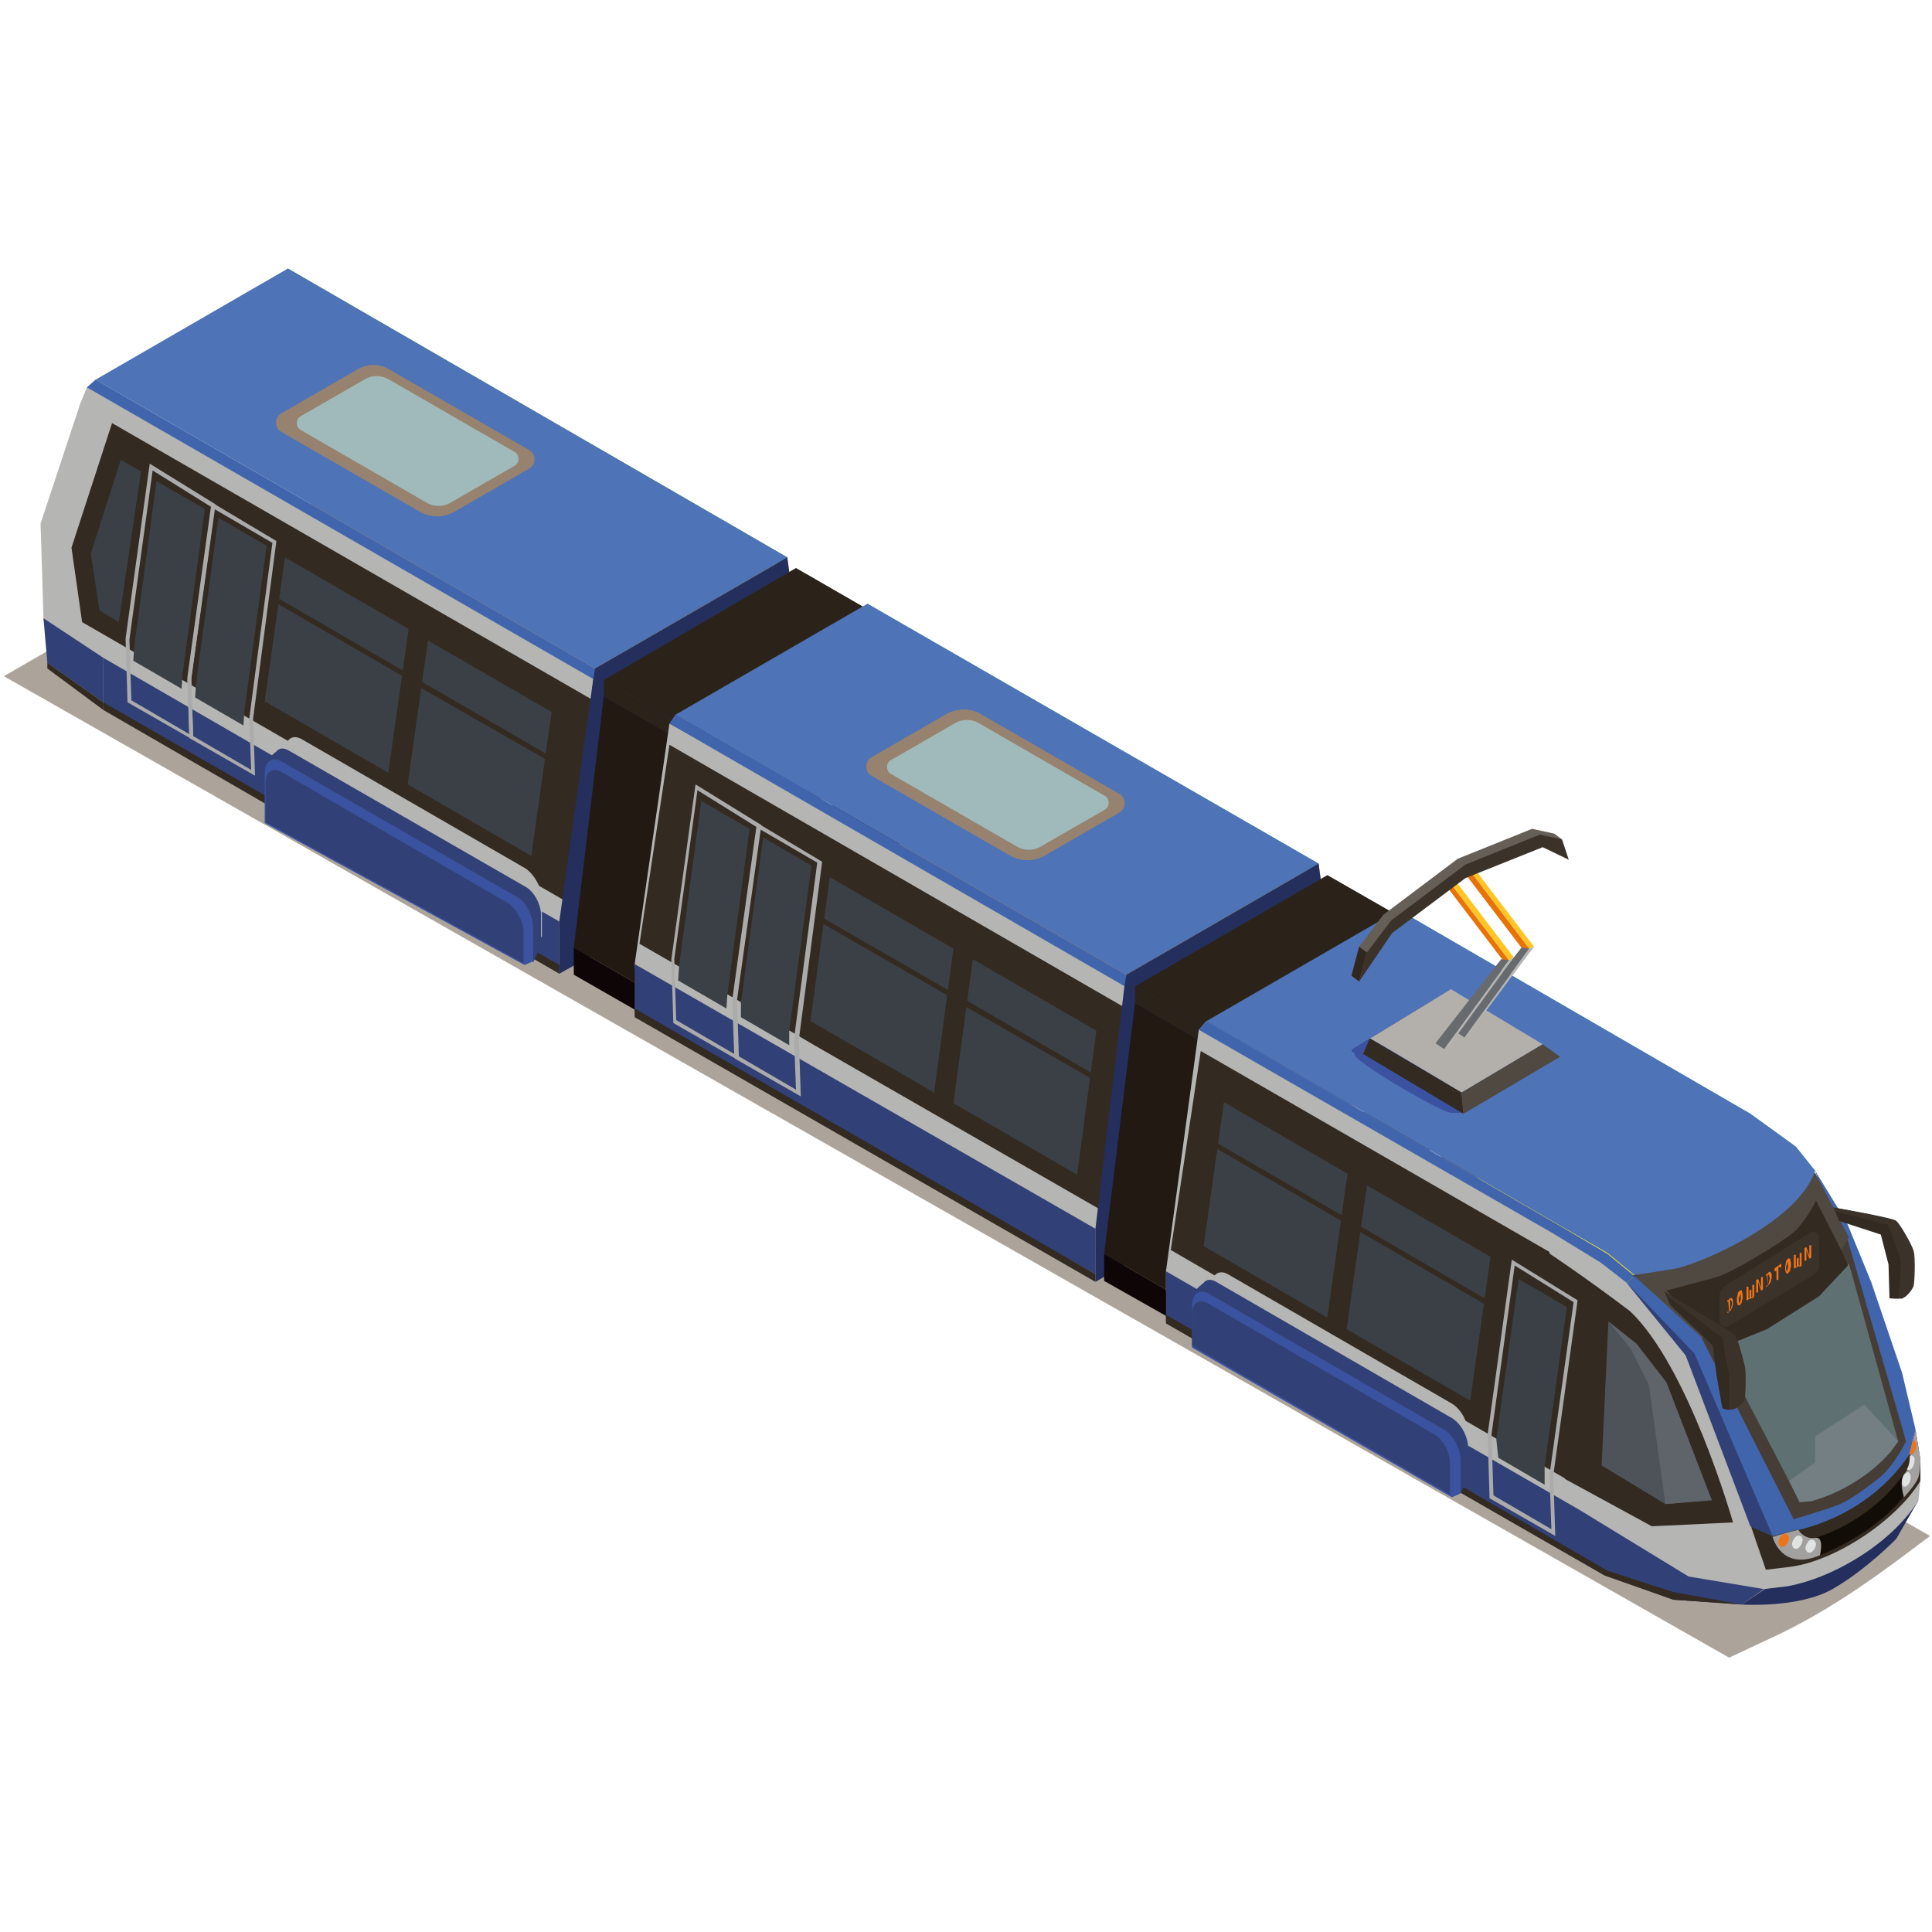 <?xml version="1.0" encoding="utf-8"?>
<!-- Generator: Adobe Illustrator 24.0.1, SVG Export Plug-In . SVG Version: 6.00 Build 0)  -->
<svg version="1.1" id="Layer_1" xmlns="http://www.w3.org/2000/svg" xmlns:xlink="http://www.w3.org/1999/xlink" x="0px" y="0px"
	 viewBox="0 0 200 200" style="enable-background:new 0 0 200 200;" xml:space="preserve">
<style type="text/css">
	.st0{fill:#ACA49A;}
	.st1{fill:#FBC905;}
	.st2{fill:#F59C14;}
	.st3{fill:#2AAC6B;}
	.st4{fill:#332A21;}
	.st5{fill:#B5B5B3;}
	.st6{fill:#314076;}
	.st7{fill:#3A529F;}
	.st8{fill:#3B4046;}
	.st9{fill:#4165AD;}
	.st10{fill:#4F73B7;}
	.st11{fill:#242F5E;}
	.st12{fill:#2B231A;}
	.st13{fill:#211912;}
	.st14{fill:#0E0506;}
	.st15{fill:#ABABAB;}
	.st16{fill:#4E5359;}
	.st17{fill:#F8E921;}
	.st18{fill:#130D08;}
	.st19{fill:#463E36;}
	.st20{fill:#504941;}
	.st21{fill:#A2A1A0;}
	.st22{fill:#5F7073;}
	.st23{fill:#737F83;}
	.st24{fill:#E1E2E2;}
	.st25{fill:#EE741A;}
	.st26{fill:#3B3229;}
	.st27{fill:#B3AFAA;}
	.st28{fill:#96826F;}
	.st29{fill:#A0B9BA;}
	.st30{fill:#5F646A;}
	.st31{fill:#FDC625;}
	.st32{fill:#E87108;}
	.st33{fill:#676B6D;}
	.st34{fill:#665F58;}
	.st35{fill:#30281E;}
</style>
<g>
	<g>
		<path class="st0" d="M179,171.6L0.4,70l21.3-12.3L199.8,159l-2,1.5c-4.5,3.4-9,6.5-14.1,8.9L179,171.6z"/>
		<g>
			<g>
				<g>
					<polygon class="st1" points="34.3,30.4 29.8,27.8 28.9,28.6 28.2,30.3 31.1,38.7 32.3,53.9 38.1,58.2 85.3,85.5 81.5,57.7 
											"/>
					<polygon class="st2" points="85.3,79.6 85.3,85.5 38.1,58.2 38.1,52.3 					"/>
					<polygon class="st2" points="38.1,52.3 31.8,48.2 32.2,52.8 38.1,56.8 					"/>
					<polygon class="st3" points="81.5,58.9 28.9,28.6 29.8,27.8 81.5,57.7 					"/>
					<polygon class="st4" points="38.1,56.8 85.3,84.1 85.3,85.5 38.1,58.2 					"/>
					<polygon class="st4" points="38.1,56.8 32.2,52.8 32.3,53.9 38.1,58.2 					"/>
					<polygon class="st5" points="14.3,41.9 9.9,39.3 9,40.1 8.3,41.8 4.2,54.2 4.5,64 5.4,69.4 11.2,73.7 57.9,99.9 57.9,95.4 
						61.6,69.2 					"/>
					<polygon class="st6" points="57.9,95.4 57.9,100.5 10.7,73.2 10.7,68.1 					"/>
					<polygon class="st4" points="10.7,72.7 57.9,99.9 57.9,100.8 10.7,73.5 					"/>
					<polygon class="st6" points="10.7,68.1 4.5,64 4.9,68.6 10.7,72.7 					"/>
					<polygon class="st4" points="58.4,93.2 8.5,64.4 7.4,56.7 11.6,43.8 61.6,72.6 					"/>
					<path class="st5" d="M54.4,89.9L31.2,76.5c-0.9-0.5-1.7,0-1.7,1.3v3.9L56.1,97v-3.9C56.1,91.9,55.3,90.5,54.4,89.9z"/>
					<g>
						<path class="st6" d="M54.4,91.8L29.9,77.7c-0.5-0.3-1-0.3-1.3,0.1c-0.1,0.1-0.9,0.7-0.9,0.9c-0.1,0.2,0.5,0,0.5,0.3v4.2
							l27,16.4l0.8-1.7V95C56.1,93.7,55.3,92.3,54.4,91.8z"/>
						<path class="st7" d="M53.6,92.9L29.1,78.8c-0.9-0.5-1.7,0-1.7,1.3l0,5.1l26.9,14.7l0.9-0.4v-3.4
							C55.2,94.9,54.5,93.4,53.6,92.9z"/>
						<path class="st6" d="M52.6,93.5L29.1,79.9c-0.9-0.5-1.6,0-1.6,1.2v4l26.7,14.6v-3.2C54.2,95.4,53.4,94,52.6,93.5z"/>
					</g>
					<polygon class="st8" points="10.3,63.2 12.3,64.4 14.6,48.8 12.5,47.6 9.4,57.3 					"/>
					<polygon class="st9" points="61.6,70.4 9,40.1 9.9,39.3 61.6,69.2 					"/>
					<polygon class="st4" points="10.7,72.7 4.9,68.6 4.9,69.2 10.7,73.5 					"/>
					<polygon class="st10" points="81.5,57.7 61.6,69.2 9.9,39.3 29.8,27.8 					"/>
				</g>
				<polygon class="st11" points="81.5,57.7 85.3,85.5 57.9,100.8 57.9,95.4 61.4,70.4 61.6,69.2 				"/>
				<polygon class="st12" points="90.2,65.1 83.4,61.1 83.4,59.4 90.2,63.3 				"/>
				<polygon class="st13" points="94,87 87.2,83.1 83.4,61.1 90.2,65.1 				"/>
				<polygon class="st12" points="144.2,96.3 137.4,92.3 137.4,90.6 144.2,94.5 				"/>
				<polygon class="st13" points="148,118.2 141.2,114.3 137.4,92.3 144.2,96.3 				"/>
				<g>
					<polygon class="st14" points="66.2,104.8 59.4,100.9 59.4,98.1 66.2,102 					"/>
					<polygon class="st12" points="69.3,76 62.5,72.1 62.5,70.4 69.3,74.3 					"/>
					<polygon class="st12" points="62.5,70.4 82.4,58.8 89.3,62.8 69.3,76 69.3,74.3 					"/>
					<polygon class="st13" points="66.2,102 59.4,98.1 62.5,72.1 69.3,76 					"/>
				</g>
				<g>
					<polygon class="st1" points="93.1,89.9 140.3,117.2 136.5,89.4 89.3,63.4 					"/>
					<polygon class="st2" points="140.3,111.3 140.3,117.2 93.1,89.9 93.1,84 					"/>
					<polygon class="st3" points="136.5,90.7 89.3,63.4 89.8,62.5 136.5,89.4 					"/>
					<polygon class="st14" points="93.1,89.3 86.2,85.3 86.2,82.6 93.1,86.5 					"/>
					<polygon class="st4" points="93.1,88.6 140.3,115.9 140.3,117.2 93.1,89.9 					"/>
					<polygon class="st5" points="66.2,105.5 113.4,132.7 113.4,127.2 116.6,100.9 69.3,74.9 65.7,99.8 					"/>
					<polygon class="st4" points="113.7,125.1 84.3,108.2 76.8,103.8 66.2,97.7 69.3,77.1 116.6,104.4 					"/>
					<polygon class="st8" points="75.2,104.4 70.2,101.5 70.3,100 72.6,82.9 77.6,85.8 75.3,102.9 					"/>
					<polygon class="st8" points="81.7,108.2 76.7,105.3 76.7,103.8 79,86.7 84,89.6 81.7,106.7 					"/>
					<polygon class="st8" points="83.9,105.7 96.7,113.1 98.7,98.2 85.9,90.8 					"/>
					<polygon class="st4" points="84.8,94.8 98.7,102.8 98.7,103.4 84.8,95.4 					"/>
					<polygon class="st8" points="98.7,114.2 111.5,121.6 113.5,106.7 100.7,99.3 					"/>
					<polygon class="st4" points="99.6,103.3 113.4,111.3 113.4,111.9 99.6,104 					"/>
					<polygon class="st6" points="113.4,127.2 113.4,131.9 65.7,104.9 65.7,99.8 					"/>
					<polygon class="st9" points="116.6,102.2 69.3,74.9 69.9,74 116.6,100.9 					"/>
					<g>
						<path class="st15" d="M76.5,109.8l-6.8-3.9l-0.2-6.6l2.5-18.1l6.8,4.2l0,0.1l-2.5,18L76.5,109.8z M70,105.6l6,3.5l-0.2-5.6
							l2.5-17.9l-6.1-3.8l-2.4,17.5L70,105.6z"/>
					</g>
					<g>
						<path class="st15" d="M82.9,113.5l-6.8-3.9l-0.2-6.3l2.5-18.1l6.7,4l0,0.1l-2.4,18.3L82.9,113.5z M76.4,109.3l6,3.5l-0.2-5.3
							l2.4-18.2l-6-3.5l-2.4,17.5L76.4,109.3z"/>
					</g>
					<polygon class="st4" points="65.7,104.4 113.4,131.9 113.4,132.7 65.7,105.3 					"/>
					<polygon class="st10" points="89.8,62.5 69.9,74 116.6,100.9 136.5,89.4 					"/>
				</g>
				<polygon class="st11" points="136.5,89.4 140.3,117.2 113.4,132.7 113.4,127.2 116.4,102.1 116.6,100.9 				"/>
				<g>
					<polygon class="st14" points="121.2,136.5 114.3,132.6 114.3,129.8 121.2,133.8 					"/>
					<polygon class="st13" points="121.2,133.8 114.3,129.8 117.5,103.8 124.3,107.8 					"/>
					<polygon class="st12" points="124.3,107.8 117.5,103.8 117.5,102.1 124.3,106 					"/>
					<polygon class="st12" points="117.5,102.1 137.4,90.6 144.2,94.5 124.3,107.8 124.3,106 					"/>
				</g>
				<path class="st11" d="M180.3,166.1c0,0,5.9,0.4,9.4-1.6c3.5-2,6.6-5.2,6.6-5.2l2.3-4l-9,5.8l-6.9,3.4L180.3,166.1z"/>
				<path class="st5" d="M182.6,164.5l2.5-0.3c5.2-1,11-4.8,13.5-8.9l0,0l0.2-2l-17.3,8.2L182.6,164.5z"/>
				<polygon class="st4" points="189,137.6 148,113.9 144.2,97.3 180.3,118.1 189,136.1 				"/>
				<path class="st1" d="M176.3,129.6l-23.2-13.4c-0.9-0.5-1.7,0-1.7,1.3v3.9l26.6,15.3v-3.9C178,131.5,177.2,130.1,176.3,129.6z"/>
				<path class="st4" d="M193.7,148c0,0-2.5-20.4-8.5-26.2c-4.9-3.7-4.9-3.7-4.9-3.7l8.7,18L193.7,148z"/>
				<polygon class="st16" points="165.8,122.1 178.6,129.5 174.8,118.7 162,111.3 				"/>
				<polygon class="st4" points="165.8,113.2 178.6,120.6 178.6,121.2 165.8,113.8 				"/>
				<polygon class="st16" points="150.3,113.2 163.1,120.6 159.3,109.7 146.5,102.3 				"/>
				<polygon class="st4" points="150.3,104.2 163.1,111.6 163.1,112.2 150.3,104.8 				"/>
				<path class="st17" d="M176.9,132l-24.4-14.1c-0.9-0.5-1.7,0-1.7,1.3v4.2l27.8,16v-4.2C178.6,133.9,177.9,132.5,176.9,132z"/>
				<polygon class="st9" points="187.9,121.2 191.2,126.6 193.7,132.7 196.9,142.1 198.3,148 197.7,150.5 195.8,144.4 190.9,129.9 
									"/>
				<polygon class="st3" points="144.2,95.2 180.8,116.2 185.2,119.6 186.9,122 187.9,121.2 185.9,118.7 181.2,115.3 144.8,94.2 
									"/>
				<polygon class="st14" points="148,121 141.2,117.1 141.2,114.3 148,118.2 				"/>
				<polygon class="st16" points="188.4,139.1 181.8,135.3 178,120.5 184.6,124.3 				"/>
				<g>
					<path class="st15" d="M189.2,144.4l-8.2-4.7l-3.9-20.3l8.2,4.7L189.2,144.4z M181.4,139.4l7.2,4.2l-3.7-19.3l-7.2-4.2
						L181.4,139.4z"/>
				</g>
				<polygon class="st4" points="194.2,152.4 192.8,154.3 192.9,147.6 148,121.7 149.4,119.3 				"/>
				<polygon class="st5" points="182.8,162.5 182.6,163.6 182.6,164.5 166.1,163.1 121.2,137.2 120.7,133.6 120.7,131.6 
					124.1,106.6 124.9,105.7 161.3,126.8 166.4,129.8 168.4,132.8 175.7,138.7 179.8,153.4 181.7,159.5 				"/>
				<polygon class="st6" points="182.6,164.5 180.3,166.1 173.2,165.6 165.6,162.6 120.7,136.7 120.7,131.6 163.5,156.3 
					174.8,163.2 				"/>
				<polygon class="st4" points="162.1,153.1 121.2,129.4 124.3,108.8 160.4,129.6 162.1,151.6 				"/>
				<path class="st5" d="M150.3,145.3l-23.2-13.4c-0.9-0.5-1.7,0-1.7,1.3v3.9l26.6,15.3v-3.9C152,147.3,151.3,145.9,150.3,145.3z"/>
				<path class="st4" d="M179.4,157.6c0,0-4.6-16.2-10.7-21.9c-4.9-3.7-8.4-6-8.4-6l1.7,23.4l9,4.9L179.4,157.6z"/>
				<polygon class="st9" points="124.1,106.6 160.8,127.7 165.7,130.7 168.4,132.8 169.2,132.1 166.4,129.8 161.3,126.8 
					124.9,105.7 				"/>
				<polygon class="st16" points="166.5,136.8 165.8,151.7 172.4,155.7 177.2,155.3 172.5,143.1 169.4,139.1 				"/>
				<polygon class="st4" points="173.2,164.8 180.3,166.1 173.2,165.6 166.1,163.1 120.7,137 120.7,136.1 166.4,162.6 				"/>
				<path class="st4" d="M182.8,162.5l2.5-0.3c4.7-0.6,11-4.8,13.5-8.9l0,0v-2.2l-0.5-3.1l-0.5,2.5l-16.5,7.6L182.8,162.5z"/>
				<path class="st18" d="M197,155c0,0-2.5,3.5-8.6,6c-0.5-1.8-0.5-1.8-0.5-1.8s5.4-1.4,9.1-6.5C197.4,153.8,197,155,197,155z"/>
				<path class="st19" d="M197.7,150.5C197.7,150.5,197.7,150.5,197.7,150.5c-2.6,3.9-6.6,6.6-11.2,7.8l-0.4,0.1l-2.7,0.7l-3.5-8
					l-4.5-12.1l-6.4-6.9l18.7-10.8l3.5,6.8L197.7,150.5z"/>
				<path class="st20" d="M191.4,128.1c0,0-2,3.9-5.6,6c-3.7,2.1-9.7,4.4-9.7,4.4l-6.9-6.3l18.7-10.8L191.4,128.1z"/>
				<path class="st6" d="M150.3,146.8l-24.4-14.1c-0.5-0.3-1-0.3-1.3,0.1c-0.1,0.1-0.9,0.7-0.9,0.9c-0.1,0.2,0.5,0,0.5,0.3v4.2
					l27,16.4l0.8-1.7V150C152,148.8,151.3,147.4,150.3,146.8z"/>
				<path class="st7" d="M149.5,148l-24.4-14.1c-0.9-0.5-1.7,0-1.7,1.3l0,4.3l26.9,15.5l0.9-0.4v-3.4
					C151.2,149.9,150.4,148.5,149.5,148z"/>
				<path class="st6" d="M148.5,148.5L125,134.9c-0.9-0.5-1.6,0-1.6,1.2v3.2l26.7,15.4v-3.2C150.1,150.4,149.4,149,148.5,148.5z"/>
				<path class="st21" d="M188.4,161c0,0,0.5-2-0.5-1.8c-1,0.2-1.7-0.7-1.7-0.8c-0.1-0.1-2.7,0.7-2.7,0.7S184.4,162.7,188.4,161z"/>
				<path class="st10" d="M124.9,105.7l19.9-11.5l36.4,21.1l4.7,3.4l2,2.5v0c-1.7,5.1-11.1,9.3-14.3,10.1l-4.4,0.7l-2.8-2.3l-5.2-3
					L124.9,105.7z"/>
				<polygon class="st9" points="169.2,132.1 168.4,132.8 174.5,140.3 179.8,153.4 181.2,158 183.5,159 186.2,158.3 176.1,138.4 
									"/>
				<path class="st22" d="M196.5,149.2l-0.8,1.1c-2,2.3-5,4.2-8.2,5.1l-1.2,0.1l-1.1-2.2l-7.2-13.8l5-2.1l5.4-3.4l3-3.2L196.5,149.2
					z"/>
				<path class="st23" d="M196.5,149.2l-0.8,1.1c-2,2.3-5,4.2-8.2,5.1l-1.2,0.1l-1.1-2.2l2.7-1.9l0-2.7l5.1-3.3L196.5,149.2z"/>
				<path class="st9" d="M197.7,150.5C197.7,150.5,197.7,150.5,197.7,150.5c-2.6,3.9-6.6,6.6-11.2,7.8l-0.4,0.1l-0.5-1.1
					c0,0,3.7-1.1,4.9-1.6c1.1-0.5,2.2-1.3,3.9-2.6c1.7-1.3,2.9-3.9,2.9-3.9L197.7,150.5z"/>
				<path class="st24" d="M186.6,159.4c0,0.3-0.2,0.7-0.5,0.9c-0.3,0.1-0.5,0-0.6-0.4c0-0.3,0.2-0.7,0.5-0.9
					C186.4,158.9,186.6,159.1,186.6,159.4z"/>
				<path class="st24" d="M188,159.8c0,0.3-0.2,0.7-0.5,0.9c-0.3,0.1-0.5,0-0.6-0.4c0-0.3,0.2-0.7,0.5-0.9
					C187.7,159.3,187.9,159.5,188,159.8z"/>
				<path class="st25" d="M185.2,159.2c0,0.3-0.2,0.7-0.5,0.9c-0.3,0.1-0.5,0-0.6-0.4c0-0.3,0.2-0.7,0.5-0.9
					C184.9,158.7,185.2,158.9,185.2,159.2z"/>
				<path class="st21" d="M198.8,151.1c0,0,0,1.1-0.2,1.8c-0.2,0.7-1.5,2.1-1.5,2.1s-0.6-1.8,0.1-2.5c0.1-0.1,0.2-0.3,0.3-0.4
					c0.3-0.5,0.3-1.1,0.3-1.4c0-0.1,0-0.1,0-0.1c0,0,0-0.1,0-0.1l0.3-1.4l0.2-1.1L198.8,151.1z"/>
				<path class="st24" d="M197.8,152.8c0,0.4-0.1,0.8-0.4,1c-0.2,0.2-0.5,0.1-0.5-0.3c0-0.4,0.1-0.8,0.4-1
					C197.5,152.3,197.7,152.4,197.8,152.8z"/>
				<path class="st24" d="M197.8,152.1c-0.1,0.1-0.3,0.1-0.4,0c0.3-0.5,0.3-1.1,0.3-1.4c0.2-0.1,0.4,0,0.5,0.3
					C198.2,151.4,198.1,151.9,197.8,152.1z"/>
				<path class="st25" d="M198,150.5c-0.1,0.1-0.2,0.1-0.3,0.1c0,0,0-0.1,0-0.1l0.3-1.4c0.2,0,0.3,0.1,0.4,0.4
					C198.4,149.8,198.3,150.3,198,150.5z"/>
				<polygon class="st6" points="183.5,159 175.4,140.1 168.4,132.8 174.5,140.3 181.2,158 				"/>
				<path class="st4" d="M178,139.6l-0.9-1.5l-4.6-4.5c0,0,3.8-1,5.2-1.4c1.5-0.4,6.6-3.5,7.8-4.5c1.3-1,2.5-3.4,2.5-3.4l2.6,5.1
					l0.7,1.6l-3,3.2l-5.4,3.4l-5.2,2.1H178z"/>
				<path class="st26" d="M187.7,132l-8.8,5.3c-0.4,0.2-0.9,0-0.9-0.5v-2.5c0-0.5,0.2-0.9,0.6-1.2l8.8-5.5c0.4-0.2,0.9,0,0.9,0.5
					v2.7C188.4,131.3,188.1,131.7,187.7,132z"/>
				<g>
					<path class="st25" d="M178.9,134.7L178.9,134.7c-0.1,0.1-0.1,0.1-0.1,0c0-0.1,0-0.1,0.1-0.1l0.2-0.2c0.1-0.1,0.2,0,0.2,0
						l0.1,0.2c0,0.1,0,0.1,0,0.2c0,0.1,0,0.1,0,0.2l-0.1,0.4c-0.1,0.2-0.1,0.2-0.2,0.3l-0.2,0.2c0,0-0.1,0-0.1,0
						c0-0.1,0-0.1,0.1-0.1l0.1,0L178.9,134.7z M179.1,135.6L179.1,135.6c0.1-0.1,0.1-0.1,0.1-0.2l0.1-0.4c0-0.1,0-0.1,0-0.1
						c0-0.1,0-0.1,0-0.1l-0.1-0.2c0-0.1,0-0.1-0.1,0l0,0L179.1,135.6z"/>
					<path class="st25" d="M180.4,134c0,0.1,0,0.1,0,0.2c0,0.1,0,0.2,0,0.2l-0.1,0.4c0,0.1-0.1,0.2-0.2,0.3c-0.1,0.1-0.1,0-0.2,0
						l-0.1-0.3c0-0.1,0-0.1,0-0.2c0-0.1,0-0.1,0-0.2l0.1-0.5c0-0.1,0.1-0.2,0.2-0.3c0.1-0.1,0.1,0,0.2,0L180.4,134z M180.2,133.9
						C180.2,133.9,180.2,133.8,180.2,133.9C180.1,133.9,180.1,133.9,180.2,133.9l-0.2,0.5c0,0.1,0,0.1,0,0.2c0,0,0,0.1,0,0.1
						l0.1,0.3c0,0,0,0,0,0c0,0,0-0.1,0-0.1l0.1-0.4c0-0.1,0-0.1,0-0.1c0-0.1,0-0.1,0-0.1L180.2,133.9z"/>
					<path class="st25" d="M181.2,134.4C181.1,134.4,181.1,134.4,181.2,134.4L181.2,134.4c-0.1,0.1-0.1,0.1-0.2,0.1l-0.1,0.1
						c0,0-0.1,0-0.1,0l0-0.1c0,0,0,0,0-0.1l0-1.1c0-0.1,0-0.1,0.1-0.1c0,0,0.1,0,0.1,0l0,1.1l0,0.1l0.1,0l0-0.1l0-0.6
						c0-0.1,0-0.1,0.1-0.2c0,0,0.1,0,0.1,0.1l0,0.6l0,0.1l0.1,0l0-0.1l0-1.1c0-0.1,0-0.1,0.1-0.1c0,0,0.1,0,0.1,0l0,1.1
						c0,0,0,0.1,0,0.1l-0.1,0.1c0,0.1,0,0.1-0.1,0.1L181.2,134.4z"/>
					<path class="st25" d="M182.3,132.3c0-0.1,0-0.1,0.1-0.1c0,0,0.1,0,0.1,0l0,1.3l-0.2,0.1l-0.3-0.9l0,0l0,0l0,1
						c0,0.1,0,0.1-0.1,0.1c-0.1,0-0.1,0-0.1,0l0-1.3l0.2-0.1l0.3,0.9l0,0l0,0L182.3,132.3z"/>
					<path class="st25" d="M182.9,132L182.9,132c-0.1,0.1-0.1,0.1-0.1,0c0-0.1,0-0.1,0.1-0.1l0.2-0.2c0.1-0.1,0.2,0,0.2,0l0.1,0.2
						c0,0.1,0,0.1,0,0.2c0,0.1,0,0.1,0,0.2l-0.1,0.4c-0.1,0.2-0.1,0.2-0.2,0.3l-0.2,0.2c0,0-0.1,0-0.1,0c0-0.1,0-0.1,0.1-0.1l0.1,0
						L182.9,132z M183,133L183,133c0.1-0.1,0.1-0.1,0.1-0.2l0.1-0.4c0-0.1,0-0.1,0-0.1c0-0.1,0-0.1,0-0.1l-0.1-0.2
						c0-0.1,0-0.1-0.1,0l0,0L183,133z"/>
					<path class="st25" d="M183.9,131.4L183.9,131.4c0,0.1,0,0.2-0.1,0.2c-0.1,0-0.1,0-0.1,0l0-0.3l0.7-0.5l0,0.3
						c0,0.1,0,0.1-0.1,0.1c0,0-0.1,0-0.1,0l0-0.1l-0.1,0.1l0,1.2c0,0.1,0,0.1-0.1,0.1c0,0-0.1,0-0.1,0l0-1.2L183.9,131.4z"/>
					<path class="st25" d="M185.4,130.7c0,0.1,0,0.1,0,0.2c0,0.1,0,0.2,0,0.2l-0.1,0.4c0,0.1-0.1,0.2-0.2,0.3c-0.1,0.1-0.1,0-0.2,0
						l-0.1-0.3c0-0.1,0-0.1,0-0.2c0-0.1,0-0.1,0-0.2l0.1-0.5c0-0.1,0.1-0.2,0.2-0.3c0.1-0.1,0.1,0,0.2,0L185.4,130.7z M185.1,130.6
						C185.1,130.6,185.1,130.6,185.1,130.6C185.1,130.6,185.1,130.6,185.1,130.6l-0.2,0.5c0,0.1,0,0.1,0,0.2c0,0,0,0.1,0,0.1
						l0.1,0.3c0,0,0,0,0,0c0,0,0-0.1,0-0.1l0.1-0.4c0-0.1,0-0.1,0-0.1c0-0.1,0-0.1,0-0.1L185.1,130.6z"/>
					<path class="st25" d="M186.1,131.1C186.1,131.1,186.1,131.1,186.1,131.1L186.1,131.1c-0.1,0.1-0.1,0.1-0.2,0.1l-0.1,0.1
						c0,0-0.1,0-0.1,0l0-0.1c0,0,0,0,0-0.1l0-1.1c0-0.1,0-0.1,0.1-0.1c0,0,0.1,0,0.1,0l0,1.1l0,0.1l0.1,0l0-0.1l0-0.6
						c0-0.1,0-0.1,0.1-0.2c0,0,0.1,0,0.1,0.1l0,0.6l0,0.1l0.1,0l0-0.1l0-1.1c0-0.1,0-0.1,0.1-0.1c0,0,0.1,0,0.1,0l0,1.1
						c0,0,0,0.1,0,0.1l0,0.1c0,0.1,0,0.1-0.1,0.1L186.1,131.1z"/>
					<path class="st25" d="M187.3,129c0-0.1,0-0.1,0.1-0.1c0,0,0.1,0,0.1,0l0,1.3l-0.2,0.1l-0.3-0.9l0,0l0,0l0,1
						c0,0.1,0,0.1-0.1,0.1c-0.1,0-0.1,0-0.1,0l0-1.3l0.2-0.1l0.3,0.9l0,0l0,0L187.3,129z"/>
				</g>
				<g>
					<g>
						<path class="st7" d="M140.3,109.1l-0.4-0.3l0.1-0.2l8.2-5l3.2,11.6l-1.1,0C149.7,115.5,139.3,109.4,140.3,109.1z"/>
						<path class="st27" d="M141.8,107.5l0.2-0.1l0,0l8.2-5l9.5,5.7l-8.4,5C151.3,113.1,141.8,107.4,141.8,107.5z"/>
						<polygon class="st4" points="141.8,107.5 141.1,109.1 151.5,115.3 151.3,113.1 						"/>
						<polygon class="st20" points="151.3,113.1 151.5,115.3 161.5,109.4 159.7,108.1 						"/>
					</g>
				</g>
				<g>
					<path class="st28" d="M98,73.9l-7.8,4.5c-0.7,0.4-0.7,1.5,0,1.9l14.4,8.3c1.1,0.6,2.4,0.6,3.5,0l7.8-4.5c0.7-0.4,0.7-1.5,0-1.9
						l-14.4-8.3C100.5,73.3,99.1,73.3,98,73.9z"/>
					<path class="st29" d="M98.8,74.9l-6.6,3.8c-0.5,0.3-0.5,1.1,0,1.4l13,7.5c0.8,0.5,1.8,0.5,2.6,0l6.6-3.8c0.5-0.3,0.5-1.1,0-1.4
						l-13-7.5C100.6,74.4,99.6,74.4,98.8,74.9z"/>
				</g>
				<g>
					<path class="st28" d="M36.9,38.3l-7.8,4.5c-0.7,0.4-0.7,1.5,0,1.9l14.4,8.3c1.1,0.6,2.4,0.6,3.5,0l7.8-4.5
						c0.7-0.4,0.7-1.5,0-1.9l-14.4-8.3C39.3,37.6,38,37.6,36.9,38.3z"/>
					<path class="st29" d="M37.7,39.3l-6.6,3.8c-0.5,0.3-0.5,1.1,0,1.4l13,7.5c0.8,0.5,1.8,0.5,2.6,0l6.6-3.8c0.5-0.3,0.5-1.1,0-1.4
						l-13-7.5C39.4,38.8,38.5,38.8,37.7,39.3z"/>
				</g>
			</g>
			<g>
				<polygon class="st8" points="18.8,71.3 13.8,68.4 13.9,66.9 16.2,49.8 21.2,52.7 18.9,69.8 				"/>
				<polygon class="st8" points="25.2,75.1 20.2,72.2 20.3,70.7 22.6,53.6 27.6,56.5 25.3,73.6 				"/>
				<polygon class="st8" points="27.4,72.6 40.2,80 42.3,65.1 29.5,57.7 				"/>
				<polygon class="st4" points="28.4,61.7 42.2,69.7 42.2,70.3 28.4,62.3 				"/>
				<polygon class="st8" points="42.2,81.2 55,88.6 57.1,73.7 44.3,66.3 				"/>
				<polygon class="st4" points="43.2,70.3 57,78.3 57,78.9 43.2,71 				"/>
				<g>
					<path class="st15" d="M20,76.6l-6.8-3.9L13,66.1L15.5,48l6.8,4.2l0,0.1l-2.5,18L20,76.6z M13.6,72.5l6,3.5l-0.2-5.6l2.5-17.9
						l-6.1-3.8l-2.4,17.5L13.6,72.5z"/>
				</g>
				<g>
					<path class="st15" d="M26.4,80.3l-6.8-3.9l-0.2-6.3L21.9,52l6.7,4l0,0.1l-2.4,18.3L26.4,80.3z M20,76.2l6,3.5l-0.2-5.3
						l2.4-18.2l-6-3.5l-2.4,17.5L20,76.2z"/>
				</g>
			</g>
			<polygon class="st8" points="124.6,129 137.4,136.4 139.5,121.5 126.7,114.1 			"/>
			<polygon class="st4" points="125.6,118.1 139.4,126.1 139.4,126.7 125.6,118.7 			"/>
			<polygon class="st8" points="139.4,137.6 152.2,145 154.3,130.1 141.5,122.7 			"/>
			<polygon class="st4" points="140.4,126.7 154.2,134.7 154.2,135.3 140.4,127.3 			"/>
			<polygon class="st8" points="159.9,153.7 155.1,150.9 154.9,149 157.2,132.4 162.2,135.3 159.9,151.8 			"/>
			<g>
				<path class="st15" d="M161,159l-6.8-3.9l-0.2-6.6l2.5-18.1l6.8,4.2l0,0.1l-2.5,18L161,159z M154.6,154.8l6,3.5l-0.2-5.6
					l2.5-17.9l-6.1-3.8l-2.4,17.5L154.6,154.8z"/>
			</g>
			<polygon class="st30" points="172.4,155.7 170.7,143.4 168.8,139.6 166.5,136.8 169.4,139.1 172.5,143.1 177.2,155.3 			"/>
		</g>
	</g>
	<g>
		<polygon class="st31" points="158.8,98 158.3,98.2 151.6,89.4 152,89.1 		"/>
		<polygon class="st32" points="158.3,98.2 157.8,98.5 151.1,89.7 151.6,89.4 		"/>
		<polygon class="st5" points="152,107.1 151.6,107.4 158.3,98.2 158.8,98 		"/>
		<polygon class="st33" points="151.6,107.4 150.7,106.8 157.5,98.1 158.3,98.2 		"/>
		<polygon class="st31" points="156.7,99.1 156.2,99.4 149.5,90.6 150,90.3 		"/>
		<polygon class="st32" points="156.2,99.4 155.8,99.7 149.1,90.9 149.5,90.6 		"/>
		<polygon class="st5" points="150,108.3 149.5,108.6 156.2,99.4 156.7,99.1 		"/>
		<polygon class="st33" points="149.5,108.6 148.6,108 155.4,99.3 156.2,99.4 		"/>
		<polygon class="st34" points="140.7,98 143.2,94.7 150.9,88.9 158.6,85.8 160.9,86.3 161.7,86.9 159.2,87 150.9,90.3 142.2,98 
			140.7,101.6 139.9,101 		"/>
		<polygon class="st35" points="141.5,98.6 140.7,98 139.9,101 140.7,101.6 		"/>
		<polygon class="st26" points="141.5,98.6 144,95.3 151.7,89.5 159.4,86.4 161.7,86.9 162.4,89 159.7,87.7 151.7,90.9 144.1,96.6 
			140.7,101.6 		"/>
	</g>
	<path class="st4" d="M189.8,125c0,0,6.4,1.1,6.5,1.4c0.1,0.3,1.5,2.9,1.5,4.2s-0.5,3.6-0.8,3.8c-0.4,0.1-1.4,0-1.4,0l-0.1-3.5
		l-0.8-3.1l-4.3-1.4L189.8,125z"/>
	<path class="st26" d="M190,125.4l5.5,1.4c0,0,1,2.8,1.2,3.5c0.2,0.6-0.2,4.1-0.2,4.1s0.4-0.1,0.6-0.1s0.9-0.8,1-1.2
		c0.1-0.4,0.2-2.9,0-3.6c-0.2-0.7-1.4-2.8-1.8-3.1c-0.4-0.3-6.5-1.4-6.5-1.4L190,125.4z"/>
	<g>
		<path class="st4" d="M172.3,133.7c0,0,7.1,4,7.2,4.4c0.1,0.3,0.8,3,0.8,4.3c0,1.3-0.8,3.4-1.1,3.5c-0.4,0.1-0.9-0.1-0.9-0.1
			l-0.6-3.4l-0.4-3.1l-4.4-4.2L172.3,133.7z"/>
		<path class="st26" d="M172.5,134.1l5.8,4.4c0,0,0.4,2.7,0.6,3.3c0.2,0.6,0.1,4.1,0.1,4.1s0.2,0,0.4,0s1.1-0.6,1.2-1
			c0.1-0.4,0.2-2.9,0-3.6c-0.2-0.7-0.7-2.9-1.1-3.2c-0.4-0.3-7.2-4.4-7.2-4.4L172.5,134.1z"/>
	</g>
</g>
</svg>
